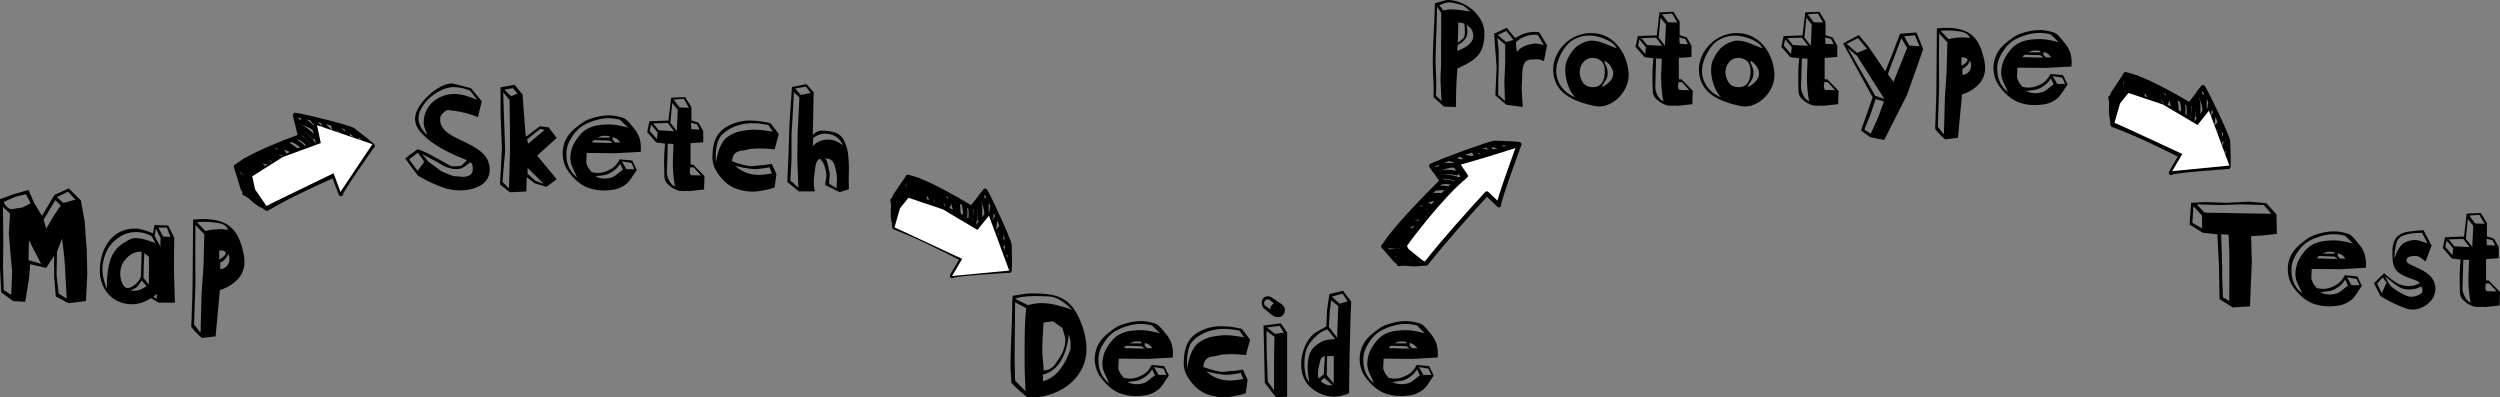 <svg xmlns="http://www.w3.org/2000/svg" viewBox="0 0 1333.48 211.99"><rect x="0" y="0" width="1333.48" height="211.99" fill="#808080" stroke="none"/><defs><style>.cls-1,.cls-4{fill:#fff;}.cls-1,.cls-2,.cls-3{stroke:#000;stroke-linejoin:round;stroke-width:2.4px;}.cls-2,.cls-3{fill:none;}.cls-3{stroke-linecap:round;}</style></defs><g id="Layer_2" data-name="Layer 2"><g id="Animals_people" data-name="Animals // people"><path d="M45.84,160.6l-9.36,1.12-6.72-3.6-.88-10.32V136.44l-4.24,6.48-8.56-2-.64,8-2,12.08L7,160.6.64,155.88,0,142.68V106.2l7.36-2.64,7.84-2.24,3.12,7.12,4.08,6.72L29,104l7.68-3.52,6.48,6.48,2,11.12,1.12,15.44L46.56,146Zm-40.24-25-.88-11.44L5.36,114l-3.76-3.6L1.76,130,1.6,142.68,2,154.76l4,2.48.48-12.56Zm8.24-32-5.6,1.36L7,105.48l-3.68,1.6c-.85.38-1.28.62-1.28.72a5.43,5.43,0,0,0,1.36,2.12,3.8,3.8,0,0,0,2.88,1.64l5.6-.88,4.48-2.24Zm1.6,24.56-.24,10.56,6.72,2Zm14.08-21.44-6.24,10.48,1.36,4.72,4-6.72,3.76-5.6Zm5.8,47.72c-.08-1.41-.15-2.65-.2-3.72-.16-2.45-.24-3.78-.24-4,0-.58-.07-2-.2-4.12s-.28-4.06-.44-5.72l-1.12-9.6-2.72,7-.24,12.32,1.12,10,4.32,2.72C35.49,157.43,35.4,155.82,35.32,154.4Zm.92-52.2-5.84,2.88,3.36,3.12,6.48-1.76Z"/><path d="M84.48,161.4l-4-2.4a19.52,19.52,0,0,1-4.84,2.4,15.9,15.9,0,0,1-5.16.88,17.53,17.53,0,0,1-7-1.36A15.53,15.53,0,0,1,58,157.08a17.61,17.61,0,0,1-3.52-5.76,19.63,19.63,0,0,1-1.24-7A29.86,29.86,0,0,1,54.44,136,22.27,22.27,0,0,1,58,128.8a17.37,17.37,0,0,1,5.84-5,16.84,16.84,0,0,1,8-1.84,15.35,15.35,0,0,1,4,.48q1.8.48,4.52,1.52l1.28.48L82.4,120l7.36.32,3.2,6.56q-.17,10.24-.16,15.36,0,4.25.32,12.8c0,2.14.11,4.27.16,6.4ZM80.8,125.88a26.47,26.47,0,0,0-3.08-1.28,15.2,15.2,0,0,0-5.16-.8,16.17,16.17,0,0,0-10.48,3.84A19.59,19.59,0,0,0,57.36,133,24.86,24.86,0,0,0,55,140a20.76,20.76,0,0,0,0,7.48,27.4,27.4,0,0,0,.8,3.24,20.49,20.49,0,0,0,.8,2.16,7.86,7.86,0,0,0,.52,1c-.05-.53-.08-1.22-.08-2.08a55.68,55.68,0,0,1,.4-6.48,35.23,35.23,0,0,1,1.36-6.48,16.85,16.85,0,0,1,4.24-7,23.26,23.26,0,0,1,7.28-4.52,5.48,5.48,0,0,1,2-.32,15.9,15.9,0,0,1,3.24.36,31,31,0,0,1,3.4.92c1.12.38,2,.68,2.64.92l1.36.52Zm-6.24,8.4a9,9,0,0,0-3.2.68,10.54,10.54,0,0,0-3.52,2.44,13.79,13.79,0,0,0-2.92,4.12,12.53,12.53,0,0,0-.76,4.68,11.78,11.78,0,0,0,1.12,5c.75,1.63,1.68,2.44,2.8,2.44a2.93,2.93,0,0,0,1-.16,9.71,9.71,0,0,0,3.36-2,10.4,10.4,0,0,0,1.88-2.24,8,8,0,0,0,.84-1.68l.4-13.2A4.43,4.43,0,0,0,74.56,134.28Zm1,15.36q-.31.48-2.16,3.12a3.67,3.67,0,0,1-1.12.84c-.53.3-1.15.63-1.84,1a3,3,0,0,0-.88.48h.24A23.16,23.16,0,0,0,72.6,155a11.3,11.3,0,0,0,2-.44,14,14,0,0,0,1.8-.88c.77-.42,1.37-.77,1.8-1ZM77,134.92l-.32,6.72-.16,6.56,2.88,3.6.08-14.72Zm6.56,21.76-1.76,1.68,1.84,1Zm-.4-34.8-.72,4,3.12,5.6.08-4.56ZM89,121.4H84.48L87,126.2l3.92.16Z"/><path d="M130.4,139.56a13.31,13.31,0,0,1-3.6,9.4,21.23,21.23,0,0,1-9.52,5.72L115,179.4l-7.2.88a20,20,0,0,1-1.92-1.64c-.64-.61-1.27-1.25-1.88-1.92a21.55,21.55,0,0,1-1.44-1.68,3.4,3.4,0,0,1-.52-.76v-.88c.11-2.24.19-4.26.24-6.08s.12-3.81.2-6,.14-4.65.2-7.4.08-5.16.08-7.24l.24-29.52q3.2-.31,5.68-.32,9.36,0,14.4,4.32t7,15A18.2,18.2,0,0,1,130.4,139.56ZM104.24,120l-.08,14.48.08,16.88-.72,21.68,3.44,4.48.56-20.8,1-14.4.48-17.28Zm17,1.68a5.94,5.94,0,0,0-2.12-1.92,17.87,17.87,0,0,0-5-1.12,41.89,41.89,0,0,0-5.12-.32,29.14,29.14,0,0,0-3.92.24l4.48,4.64h.16c1.06-.26,1.92-.45,2.56-.56s1.39-.18,2.24-.24c1.23-.1,2.24-.16,3-.16.59,0,1.13,0,1.64.08s1.37.14,2.6.24A4.89,4.89,0,0,1,121.28,121.72ZM119.64,134a4.08,4.08,0,0,0-1.72-.4,2.67,2.67,0,0,0-1,.16v4.56a5.94,5.94,0,0,0,2.16-1.32,4.12,4.12,0,0,0,1.36-1.88A1.24,1.24,0,0,0,119.64,134Zm2.76,4.08a5.19,5.19,0,0,0-.72-2.72,6.39,6.39,0,0,1-1.76,3,7.52,7.52,0,0,1-1.12,1,6.6,6.6,0,0,1-1.28.64l-.08,3.52a5,5,0,0,0,4.24-2.56A6,6,0,0,0,122.4,138.12Z"/><path d="M259.81,95.6A10,10,0,0,1,256.18,99a19.37,19.37,0,0,1-5.1,1.91,26.62,26.62,0,0,1-5.82.64,23.13,23.13,0,0,1-2.7-.15,25,25,0,0,1-6.18-1.39,63.72,63.72,0,0,1-6.26-2.55c-2-.93-3.52-1.71-4.69-2.36s-2-1.13-2.51-1.43c-.21-.25-.49-.61-.87-1.09s-1-1.32-1.91-2.55-1.69-2.31-2.36-3.26-1.22-1.72-1.61-2.32l6.59-4.88a35.29,35.29,0,0,1,5.07,2.1q2.5,1.27,6.48,3.45,4.42,2.55,6.53,3.53c.5.05,1,.07,1.65.07a15,15,0,0,0,2.25-.15l1.43-.22,2.92-2.93q-3.9-1.43-8.51-3.6a72,72,0,0,1-9-5.1,33.44,33.44,0,0,1-7.31-6.37,10.91,10.91,0,0,1-2.89-7,12.14,12.14,0,0,1,1.95-6.08,27.87,27.87,0,0,1,5.1-6.22A29.67,29.67,0,0,1,235,46.29a13.66,13.66,0,0,1,6.19-1.76,11.59,11.59,0,0,1,1.5.3q1.28.3,5.25,1.35l3.23.82L257,54l-2.09,8.47a53.6,53.6,0,0,0-16.36-3.75,9.79,9.79,0,0,0-2.77,2.1,4.32,4.32,0,0,0-1,2.93,7.51,7.51,0,0,0,.94,3.75,10.19,10.19,0,0,0,2.55,2.92,24.72,24.72,0,0,0,3.49,2.29c1.25.67,2.87,1.49,4.88,2.44,2.39,1.15,4.34,2.13,5.84,3a25.37,25.37,0,0,1,4.28,3A13,13,0,0,1,260,85.18a12.26,12.26,0,0,1,1.21,5.55A8.81,8.81,0,0,1,259.81,95.6ZM222.92,81.43,218.19,85l4.57,6.15,3.53-4.88Zm27.82-33.08A23.52,23.52,0,0,0,242,46.48a15.29,15.29,0,0,0-6.22,1.46,24.35,24.35,0,0,0-6.15,3.94A21.55,21.55,0,0,0,225,57.39a11.91,11.91,0,0,0-1.77,6A9.28,9.28,0,0,0,224.64,68a13.45,13.45,0,0,0,3.23,3.9,10.65,10.65,0,0,0-.53-1.42c-.45-1.1-.79-2-1-2.78a6.93,6.93,0,0,1-.34-2,15.1,15.1,0,0,1,1.43-6.75,14.34,14.34,0,0,1,3.78-4.88,16.51,16.51,0,0,1,5.22-2.92,19.19,19.19,0,0,1,5.77-1.05,23,23,0,0,1,6,.9,42.71,42.71,0,0,1,6.3,2.25Zm.86,38.93a2.38,2.38,0,0,0-.86-.75A21.25,21.25,0,0,1,249.05,88a15.27,15.27,0,0,1-3.26,1.88,9.28,9.28,0,0,1-2.4.3,12.63,12.63,0,0,1-3.83-.57,19.16,19.16,0,0,1-2.55-.93q-1.87-1.12-3.33-1.95c-1-.55-2-1.13-3.19-1.73s-2-1.07-2.66-1.42-1.57-.85-2.66-1.5c.49.7,1.08,1.45,1.76,2.25s1.16,1.4,1.46,1.8l6.75,5a9.18,9.18,0,0,0,1.42.71c.75.32,1.54.65,2.37,1s1.58.6,2.28.83a6.17,6.17,0,0,0,1.43.34q.83,0,2.25.15a20.55,20.55,0,0,0,2.17.15,7,7,0,0,0,3.9-1.13,3.39,3.39,0,0,0,.75-1,3.61,3.61,0,0,0,.46-1.88v-.37a1.84,1.84,0,0,1-.08-.53A3.2,3.2,0,0,0,251.6,87.28Z"/><path d="M291.54,99.65l-6.38-1.87-4.2-3.3-.22,7.65-8.78.45-5.25-4.2,1-19.2L267,61V46.55l7.43-1.35,4.27,5.18L280.44,73,288,67.33l4.65.6,4.28,5.62L286.51,83l10.43,12.6ZM272,68.83l-.22-15.53-3.38-4L269,67.48l.45,12.82-1.43,16.8,3.45,3.3L272,81.88ZM273.54,47l-4.5.9,3.6,3.38L276,49.93Zm14.7,21.68-7.05,5.62.45,2.4,8.77-7.35Zm-6.83,20.85v3.15l4.2,3.75L290,98.08Z"/><path d="M328.29,81.73l-15.38-.15-.22,5.32,1,2.48,1.88,2.4a15.78,15.78,0,0,0,3.52.45,11.76,11.76,0,0,0,5-1.2,13.13,13.13,0,0,0,3.79-2.37A14.38,14.38,0,0,0,330.54,85l6.67.6,2.48,5.1a35.47,35.47,0,0,0-2.18,3.15c-.75,1.15-1.41,2.09-2,2.81a10.36,10.36,0,0,1-2.29,2.07,14.72,14.72,0,0,1-5.1,2.28,33,33,0,0,1-6.9.57,24.12,24.12,0,0,1-8.14-1.65,21,21,0,0,1-6.64-4.65,24.12,24.12,0,0,1-4.8-6.42,17.41,17.41,0,0,1-1.5-7.61,16.87,16.87,0,0,1,2-7.42A19.48,19.48,0,0,1,307.29,68c1.25-1,2.18-1.72,2.81-2.17a19.68,19.68,0,0,1,1.88-1.2,14.44,14.44,0,0,1,2-.94c.72-.28,1.69-.59,2.89-.94a29.68,29.68,0,0,1,7.8-1.2,22.56,22.56,0,0,1,5.77.75l.45.15a12.52,12.52,0,0,1,1.88.56,5.47,5.47,0,0,1,1.27.83,16,16,0,0,1,1.62,1.61c.62.7,1.51,1.78,2.66,3.23a15.22,15.22,0,0,1,2.74,4.83,18.68,18.68,0,0,1,.78,5.67l-.07.9V81Zm2.4-17.85a26.81,26.81,0,0,0-6.15-.83,25.31,25.31,0,0,0-6.9,1.13,29.11,29.11,0,0,0-7,3,18.17,18.17,0,0,0-5,5.07,22.72,22.72,0,0,0-2.7,4.91,13.74,13.74,0,0,0-.82,4.84v1a9.89,9.89,0,0,1,.07,1,14.36,14.36,0,0,0,5.55,10.58c-.3-.8-.8-1.93-1.5-3.38a24.94,24.94,0,0,1-1.53-3.64,12.17,12.17,0,0,1-.49-3.71,19,19,0,0,1,1.2-5.74A21.62,21.62,0,0,1,308.56,73a15.22,15.22,0,0,1,5.1-4.5,19.7,19.7,0,0,1,6.83-1.88,38.7,38.7,0,0,1,4-.22,29.55,29.55,0,0,1,4.77.37q2.28.38,5.73,1.28ZM325.14,75l-7.95-.3-1.13.52-.15.75,6.68.23h4.2Zm5.62,12.3a13.63,13.63,0,0,1-2.36,2.92,15.92,15.92,0,0,1-3.19,2.18,9.78,9.78,0,0,1-2.17.86,18.94,18.94,0,0,1-2.55.41q-1.8.22-2.85.45a11.41,11.41,0,0,0,4.72,1.13,15.55,15.55,0,0,0,3.08-.38,6.62,6.62,0,0,0,2.25-.9c.6-.4,1.32-1,2.17-1.65s1.8-1.4,2.4-1.8ZM325,72.65a8.46,8.46,0,0,0-1.05-.15c-.5,0-1-.07-1.5-.07h-.53l-.52.07a5.31,5.31,0,0,0-1.46.41l-1.17.49h6.45Zm4.2,1.5-2.25-1.05-.23,1.43L328,76h3Zm7.65,12.75-5.1-.82,2.4,4.2h4.2Z"/><path d="M375.54,101.08l-7.65.82h-.68l-.6-.07a9.66,9.66,0,0,0-1.2.07h-1.05a9.45,9.45,0,0,1-4.42-1,14.76,14.76,0,0,1-4.09-3,6,6,0,0,1-1.46-4q-.15-4.5-.15-7.2a95.87,95.87,0,0,1,.52-10.12L350,76l-4.8-5.55,1.2-5.78,10.12-.37L358,52.1l7.5-.3,3.3,5.33v7.12l3.75,1.2,2.55,4.43v6l-6.75.52V87.8h1.42l6,6.15ZM347.26,66.5l-.67,3.38,3.82,4.42.38-3.67Zm8.93-.9-7.8.23,3,3.67,8.1.45Zm3.37,31c-.1-.87-.22-2-.37-3.26-.05-.9-.1-1.57-.15-2q-.15-2.25-.15-4.35c0-1.2.05-2.83.15-4.88.1-2.35.15-4.12.15-5.32l-3-.15-.38,12.52c0,.35,0,.8-.07,1.35v1.13a10.13,10.13,0,0,0,.3,2.47,14.16,14.16,0,0,0,1.61,3.41,5.91,5.91,0,0,0,2.51,2A18,18,0,0,1,359.56,96.61Zm-1-41.66-1,10.58L361,69.88l.52-11.33Zm6.15-2.25-5.4.45,3.22,4.2,4.95.15Zm5.4,36.68-1.88-.15a11.75,11.75,0,0,0-.3,2.32,3,3,0,0,0,.27,1.35,1,1,0,0,0,.86.6h.6c1.1,0,2.5.08,4.2.08Zm1.65-23.1-3.23-.75.23,3.37,4.35.23Z"/><path d="M413.19,79.63l-1.2-.08c-1-.1-2.14-.19-3.41-.26s-2.47-.11-3.57-.11c-1.4,0-2.9.12-4.5.22a14.22,14.22,0,0,0-1.72.38,14.91,14.91,0,0,1-2.63.52,7.44,7.44,0,0,0-3,.79,4.53,4.53,0,0,0-1.73,1.54,5.52,5.52,0,0,0-.75,1.76,7.26,7.26,0,0,0-.19,1.61c.5.2,1.36.51,2.59.94a42.6,42.6,0,0,0,4.54,1.24c.7.15,1.28.26,1.76.33a10.38,10.38,0,0,0,1.69.12c.3,0,.72-.1,1.27-.15l3-.3c.95-.05,2-.15,3.11-.3s2.12-.3,3-.45h.22l2.48,5.4-1,7.2c-.25.1-.8.27-1.65.52s-1.8.49-2.85.71-2.24.44-3.56.64a25,25,0,0,1-3.71.3h-.83c-.4,0-.65-.07-.75-.07a26.45,26.45,0,0,1-8.32-1.95,18.58,18.58,0,0,1-6.3-4.8,23.82,23.82,0,0,1-3.94-5.74A15.15,15.15,0,0,1,380,83.38a4.41,4.41,0,0,1,.07-.68V82q.3-6.68,3.15-10.54t9.15-6a24.22,24.22,0,0,1,7.8-1.13,37.27,37.27,0,0,1,6.27.49c1.92.32,3.43.64,4.53.94h.08l4.35,5.7Zm-3.45-13c-.75-.15-2-.34-3.64-.56a38.32,38.32,0,0,0-5.21-.34,17.44,17.44,0,0,0-3,.23,29.84,29.84,0,0,0-6.75,1.83,21.87,21.87,0,0,0-5.55,3.64,9.73,9.73,0,0,0-3,5.18,28,28,0,0,0-.83,6.82c0,.75,0,1.44,0,2.06a8.34,8.34,0,0,0,.11,1.24V86.6q.22-1.27.57-2.85a33,33,0,0,1,1-3.71,18.81,18.81,0,0,1,2-4.16,9.78,9.78,0,0,1,3.08-3.15,19,19,0,0,1,5.25-2.48,39.45,39.45,0,0,1,6.52-1,6.41,6.41,0,0,0,.9-.07h1.05c1,0,2.08.05,3.23.15s2.2.22,3.15.37L411,70l1.28.22Zm.67,22.58c-.2,0-.57.12-1.12.22l-1.8.3c-.65.1-1.42.2-2.29.3a20.46,20.46,0,0,1-2.29.15,23.23,23.23,0,0,1-3.33-.26c-1.18-.18-2.36-.38-3.53-.6s-2.06-.41-2.66-.56l-1.28-.3a19.58,19.58,0,0,0,3.79,2.66,18.54,18.54,0,0,0,7,2.06c.15,0,.43,0,.83.08h.9a28.65,28.65,0,0,0,4.05-.3c1.4-.2,2.42-.38,3.07-.53Z"/><path d="M447.91,102.5l-7.72-3.75a13.31,13.31,0,0,1,.37-2.92,13.81,13.81,0,0,0,.23-2.1,10.56,10.56,0,0,0-.15-1.73v-.22a27.21,27.21,0,0,0-1.2-4.17,8.94,8.94,0,0,0-2.18-3,4.71,4.71,0,0,0-1.91,2.48,19.17,19.17,0,0,0-.71,4.2c-.1,1-.18,1.6-.23,1.8a24.4,24.4,0,0,0-.37,4,25.33,25.33,0,0,0,.6,5h-8.48l-6.22-5,.67-15.45.45-14.78,1.35-20.47,7.73-1.5L434,49.18l-.45,22.87a6.44,6.44,0,0,1,5.4-2.4,28.56,28.56,0,0,1,5,.68,8.28,8.28,0,0,1,6,4.16,21.35,21.35,0,0,1,2.47,8.44,65.81,65.81,0,0,1,.38,7.12c0,1,0,1.9-.08,2.85v5.4c.05,1.1.08,2,.08,2.63ZM423.46,49.18l-.6,11.32-.67,11.55V84.88l-.6,11.47,4.27,3.68-.6-15.15.23-14.63.9-18.22Zm6.45-3-5.77,1,2.92,3.45,5.33-1Zm11.33,25.2a4.73,4.73,0,0,1-.68-.08H440a8.8,8.8,0,0,0-3.07.53,14.32,14.32,0,0,0-3.15,1.72l-.23,4.35a12.43,12.43,0,0,1,2.93-2.25A10.83,10.83,0,0,1,440,74.6a9.21,9.21,0,0,1,1.65-.15,10.57,10.57,0,0,1,4,.75,18.16,18.16,0,0,1,3.86,2.25A9.45,9.45,0,0,0,441.24,71.38Zm5.1,25.87c.05-.8.07-1.42.07-1.87a18.33,18.33,0,0,0-.45-4,24.5,24.5,0,0,0-1-3.71,5,5,0,0,0-1.24-2,3.66,3.66,0,0,0-1.61-.86,17.65,17.65,0,0,0-2.55-.38q.9,0,1.47,1.5a24.14,24.14,0,0,1,1,4.13,9,9,0,0,1,.3,1.27,9.69,9.69,0,0,1,.22,2,15.91,15.91,0,0,1-.15,1.8q-.15,1.58-.15,2.85l4,2.47Q446.19,99.35,446.34,97.25Z"/><path d="M790.82,24.94a13.07,13.07,0,0,1-2.7,4.84,18.21,18.21,0,0,1-4.2,3.41,67.77,67.77,0,0,1-6.56,3.34q-.37,4.65-.56,9.63t-.19,10.92l-6.38-.23-5.62-5c0-.5,0-1.13.07-1.88v-1.8q0-2.4-.22-7.2c-.15-3.25-.23-5.67-.23-7.28q0-6.06.6-18.29.45-9.45.53-13.73c.25,0,1.12-.27,2.62-.68L770.57.3a11.79,11.79,0,0,1,1.31-.3,19.56,19.56,0,0,1,7.17,1.39,21.73,21.73,0,0,1,6.45,3.9A19.57,19.57,0,0,1,790.07,11a14.31,14.31,0,0,1,1.69,6.75A23.32,23.32,0,0,1,790.82,24.94ZM768.66,49.28q-.3-5-.3-7.73,0-1.27.15-3.75t.15-3.6V24.38q.08-9.45.07-17.48l-2.25-3.37q0,6.38-.45,16.87-.3,8.33-.3,12.52,0,2.19.23,6.46.15,4,.15,6.37c0,1.85-.08,3.58-.23,5.17l3,2.93C768.83,52.85,768.76,51.33,768.66,49.28ZM782.53,4.65q-1.2-1-1.8-1.5a3.85,3.85,0,0,0-1.12-.45c-.65-.2-1.39-.41-2.21-.64s-1.67-.41-2.52-.56a12.47,12.47,0,0,0-2.1-.22,7.82,7.82,0,0,0-1.68.26c-.43.12-1,.34-1.84.63a15.32,15.32,0,0,1-1.58.61l2.18,2.77c.2,0,.57-.12,1.12-.22a16.62,16.62,0,0,1,2.4-.3,47.28,47.28,0,0,1,5.14.3q2.75.3,5.74.82ZM785.2,16.2a6.48,6.48,0,0,0-1.69-1.95,6.17,6.17,0,0,1-1.28-1.35,17,17,0,0,1,.45,4,6.33,6.33,0,0,1-1.57,4.34,10.46,10.46,0,0,1-3.53,2.7l-.37,3.16A21.9,21.9,0,0,0,780,26a15.58,15.58,0,0,0,2.77-1.65,9.19,9.19,0,0,0,2.14-2.18,4.92,4.92,0,0,0,.9-2.55A7.84,7.84,0,0,0,785.2,16.2Zm-7.32-4.28-.3,10.8a17.94,17.94,0,0,0,1.73-1.27A9,9,0,0,0,781,19.72a9.62,9.62,0,0,0,.3-2.92c0-.75,0-1.56-.07-2.44s-.1-1.48-.15-1.83Z"/><path d="M823.48,32.7a6.12,6.12,0,0,0-3.6-1.05h-1.12c-.75.05-1.23.07-1.43.07a5.62,5.62,0,0,0-3.52,1.06q-1.12,1-1.73,4.42l-.45,10.2.6,9.68-8.77-1.2-5.85-5,.67-15.07L796.93,18l6.75-3.22,4.43,5.47c.6-.25,1.27-.57,2-1a16.07,16.07,0,0,1,4-1.65,20.68,20.68,0,0,1,4.5-.6c.65,0,1.42,0,2.32.14l4.28,7Zm-20.62-8.92-4.2-3.53.75,7.05v7.2l-.23,8.17-.07,7.88,3.6,3.3-.3-10.35.45-10Zm.6-7.28-4.58,2.17,4.58,3.75,3.82-1.12Zm16.8,2.17a19.21,19.21,0,0,0-2.1-.14,13.36,13.36,0,0,0-4.28.82,12.9,12.9,0,0,0-2.7,1.16,21.86,21.86,0,0,0-2.62,2l.45,5.17a15.57,15.57,0,0,1,3-2.51,12.92,12.92,0,0,1,3.52-1.38,13.75,13.75,0,0,1,3.53-.53,13.11,13.11,0,0,1,4.42.9Z"/><path d="M868.71,39.15v.75a15.89,15.89,0,0,1-1.28,6.19,18.23,18.23,0,0,1-3.52,5.44,18,18,0,0,1-5.1,3.82A13,13,0,0,1,853,56.78a11.75,11.75,0,0,1-2.7-.31,55.87,55.87,0,0,1-9.15-2.69,26.8,26.8,0,0,1-6.75-3.87A15.42,15.42,0,0,1,830,44.33a17.47,17.47,0,0,1,.26-14.93,20.85,20.85,0,0,1,4.43-6.11,20.25,20.25,0,0,1,6.41-4.16,19.78,19.78,0,0,1,7.61-1.5,3.15,3.15,0,0,1,.6.07h.6a17.79,17.79,0,0,1,7.35,2A18.24,18.24,0,0,1,863,24.38a24.29,24.29,0,0,1,3.82,6.52,27.4,27.4,0,0,1,1.8,7.5C868.63,38.5,868.66,38.75,868.71,39.15Zm-8.59-16A16.4,16.4,0,0,0,856.48,21,23.47,23.47,0,0,0,852,19.5a21.4,21.4,0,0,0-4.57-.53,13,13,0,0,0-2.55.23,15.9,15.9,0,0,0-8.59,4.31,25.42,25.42,0,0,0-5.06,8.37,16.37,16.37,0,0,0-1.13,5.92,14,14,0,0,0,2.78,8.51,16.26,16.26,0,0,0,7.35,5.59,16.18,16.18,0,0,1-3.75-6.26,23.91,23.91,0,0,1-1.58-8.36,12.78,12.78,0,0,1,1-5.25A21.35,21.35,0,0,1,840,25.72a15.53,15.53,0,0,1,6.15-3.59,9,9,0,0,1,2.85-.46,16.83,16.83,0,0,1,5.25,1c.9.3,2.3.82,4.2,1.57s3,1.26,3.83,1.5A7.23,7.23,0,0,0,860.12,23.14Zm-5.85,9.56a7.15,7.15,0,0,0-4.84-1.8,6.06,6.06,0,0,0-4.8,2.18,8.21,8.21,0,0,0-2,5.09,9.75,9.75,0,0,0,1.61,5.71,5.62,5.62,0,0,0,4.39,2.54h.45l.45.08q6.15,0,6.45-8C856,35.73,855.4,33.8,854.27,32.7ZM859,35.21a7.44,7.44,0,0,0-3.22-2.81,5.42,5.42,0,0,0,.75,2.4l.3.67a8.54,8.54,0,0,1,.67,3.23v.6a5.82,5.82,0,0,0-.07.75,6.59,6.59,0,0,1-.53,2,11,11,0,0,1-.9,1.54,3.39,3.39,0,0,1-.3.45,6.07,6.07,0,0,0-1.2,2.32,11.25,11.25,0,0,0,4.09-2.89,6.31,6.31,0,0,0,1.91-4.08A7.3,7.3,0,0,0,859,35.21Z"/><path d="M902.68,55.58,895,56.4h-.67l-.6-.07a9.66,9.66,0,0,0-1.2.07h-1a9.37,9.37,0,0,1-4.43-1,14.34,14.34,0,0,1-4.08-3,6,6,0,0,1-1.47-4q-.15-4.5-.15-7.2a95.71,95.71,0,0,1,.53-10.12l-4.73-.6L872.38,25l1.2-5.77,10.13-.37L885.13,6.6l7.5-.3,3.3,5.33v7.12l3.75,1.2,2.55,4.43v6l-6.75.52V42.3h1.43l6,6.15ZM874.41,21l-.68,3.38,3.83,4.42.37-3.67Zm8.92-.9-7.8.23,3,3.67,8.1.45Zm3.38,31c-.1-.87-.23-2-.38-3.26-.05-.9-.1-1.57-.15-2-.1-1.5-.15-2.95-.15-4.36,0-1.19.05-2.82.15-4.87.1-2.35.15-4.13.15-5.32l-3-.15L883,43.65c0,.35,0,.8-.08,1.35v1.13a10.13,10.13,0,0,0,.3,2.47A13.78,13.78,0,0,0,884.8,52a5.91,5.91,0,0,0,2.51,2A18,18,0,0,1,886.71,51.11Zm-1-41.66-1,10.58,3.37,4.35.53-11.33Zm6.15-2.25-5.4.45,3.23,4.2,4.95.15Zm5.4,36.68-1.87-.16a11.92,11.92,0,0,0-.3,2.33,3.09,3.09,0,0,0,.26,1.35,1,1,0,0,0,.86.6h.6c1.1,0,2.5.08,4.2.08Zm1.65-23.1L895.71,20l.22,3.37,4.35.23Z"/><path d="M946.48,39.15v.75a15.88,15.88,0,0,1-1.27,6.19,18.26,18.26,0,0,1-3.53,5.44,18,18,0,0,1-5.1,3.82,13,13,0,0,1-5.85,1.43,11.75,11.75,0,0,1-2.7-.31,55.87,55.87,0,0,1-9.15-2.69,26.8,26.8,0,0,1-6.75-3.87,15.29,15.29,0,0,1-4.38-5.58A17.47,17.47,0,0,1,908,29.4a20.81,20.81,0,0,1,4.42-6.11,20.36,20.36,0,0,1,6.41-4.16,19.83,19.83,0,0,1,7.62-1.5,3.15,3.15,0,0,1,.6.07h.6a17.79,17.79,0,0,1,7.35,2,18.21,18.21,0,0,1,5.77,4.69,24.32,24.32,0,0,1,3.83,6.52,27.4,27.4,0,0,1,1.8,7.5C946.41,38.5,946.43,38.75,946.48,39.15Zm-8.58-16A16.63,16.63,0,0,0,934.26,21a23.47,23.47,0,0,0-4.5-1.46,21.49,21.49,0,0,0-4.58-.53,13,13,0,0,0-2.55.23A15.9,15.9,0,0,0,914,23.51,25.42,25.42,0,0,0,909,31.88a16.35,16.35,0,0,0-1.12,5.92,14,14,0,0,0,2.77,8.51A16.26,16.26,0,0,0,918,51.9a16.18,16.18,0,0,1-3.75-6.26,23.89,23.89,0,0,1-1.57-8.36,12.78,12.78,0,0,1,1-5.25,21.37,21.37,0,0,1,4.13-6.31,15.53,15.53,0,0,1,6.15-3.59,9,9,0,0,1,2.85-.46,16.83,16.83,0,0,1,5.25,1c.9.3,2.3.82,4.2,1.57,1.75.75,3,1.26,3.82,1.5A7.2,7.2,0,0,0,937.9,23.14ZM932,32.7a7.12,7.12,0,0,0-4.83-1.8,6.06,6.06,0,0,0-4.8,2.18,8.22,8.22,0,0,0-2,5.09A9.76,9.76,0,0,0,922,43.88a5.61,5.61,0,0,0,4.38,2.54h.45l.45.08q6.15,0,6.45-8C933.73,35.73,933.17,33.8,932,32.7Zm4.77,2.51a7.45,7.45,0,0,0-3.23-2.81,5.42,5.42,0,0,0,.75,2.4l.3.67a8.56,8.56,0,0,1,.68,3.23v.6a6.38,6.38,0,0,0-.08.75,6.61,6.61,0,0,1-.52,2,11,11,0,0,1-.9,1.54,3.39,3.39,0,0,1-.3.45,6.07,6.07,0,0,0-1.2,2.32,11.25,11.25,0,0,0,4.09-2.89,6.36,6.36,0,0,0,1.91-4.08A7.3,7.3,0,0,0,936.81,35.21Z"/><path d="M980.46,55.58l-7.65.82h-.68l-.6-.07a9.66,9.66,0,0,0-1.2.07h-1.05a9.33,9.33,0,0,1-4.42-1,14.4,14.4,0,0,1-4.09-3,6,6,0,0,1-1.46-4q-.15-4.5-.15-7.2a95.73,95.73,0,0,1,.52-10.12l-4.72-.6L950.16,25l1.2-5.77,10.12-.37L962.91,6.6l7.5-.3,3.3,5.33v7.12l3.75,1.2L980,24.38v6l-6.75.52V42.3h1.42l6,6.15ZM952.18,21l-.67,3.38,3.82,4.42.38-3.67Zm8.93-.9-7.8.23,3,3.67,8.1.45Zm3.37,31c-.1-.87-.22-2-.37-3.26-.05-.9-.1-1.57-.15-2-.1-1.5-.15-2.95-.15-4.36,0-1.19.05-2.82.15-4.87.1-2.35.15-4.13.15-5.32l-3-.15-.38,12.52c0,.35,0,.8-.07,1.35v1.13a10.13,10.13,0,0,0,.3,2.47A13.8,13.8,0,0,0,962.57,52a5.91,5.91,0,0,0,2.51,2A18,18,0,0,1,964.48,51.11Zm-1-41.66-1,10.58,3.38,4.35.52-11.33Zm6.15-2.25-5.4.45,3.22,4.2,4.95.15Zm5.4,36.68-1.88-.16a11.92,11.92,0,0,0-.3,2.33,3.09,3.09,0,0,0,.26,1.35,1.07,1.07,0,0,0,.87.6h.6c1.1,0,2.5.08,4.2.08Zm1.65-23.1L973.48,20l.23,3.37,4.35.23Z"/><path d="M1017.21,50.55,1005,74.7l-7.5-1.57-4.87-3.53,6.22-17.7L983.08,23.17l8.4-4.5,5.4,6.53,8.7,12.83,3.83-9.38L1013.46,18l8.77-.67,3.6,8.92ZM991,20.33,985,23.4l5.55,4.8L995.83,26Zm-.45,9.52-4.88-4.05,14.55,25.28,4.88,1.72Zm9.9,23-2.63,7.87-3.37,8.4,3.37,2.25,4-8.85,3.07-8.4Zm13.72-32.48-7.2,19.13,3,4.19,7.28-18.14Zm7.28-1.5-5.78.45,2.7,4.95,5.48.45Z"/><path d="M1058.83,36.15a12.47,12.47,0,0,1-3.37,8.81,19.94,19.94,0,0,1-8.93,5.37l-2.17,23.17-6.75.83a20.52,20.52,0,0,1-1.8-1.54q-.9-.87-1.77-1.8c-.57-.63-1-1.15-1.35-1.58a3.48,3.48,0,0,1-.48-.71v-.82c.1-2.1.17-4,.22-5.71s.11-3.57.19-5.62.14-4.36.19-6.94.07-4.83.07-6.78l.23-27.68c2-.2,3.77-.3,5.32-.3q8.77,0,13.5,4t6.6,14.1A16.8,16.8,0,0,1,1058.83,36.15Zm-24.52-18.3-.08,13.57.08,15.83-.68,20.33,3.23,4.2.52-19.5.9-13.5.45-16.2Zm16,1.57a5.46,5.46,0,0,0-2-1.79,16.41,16.41,0,0,0-4.68-1.05,38.78,38.78,0,0,0-4.8-.3,27.48,27.48,0,0,0-3.68.22l4.2,4.35h.15c1-.25,1.8-.42,2.4-.52a20.73,20.73,0,0,1,2.1-.23q1.73-.15,2.85-.15a14.79,14.79,0,0,1,1.54.08l2.44.22A4.69,4.69,0,0,1,1050.28,19.42ZM1048.74,31a3.83,3.83,0,0,0-1.61-.37,2.42,2.42,0,0,0-.9.15V35a5.79,5.79,0,0,0,2-1.24,3.94,3.94,0,0,0,1.27-1.76A1.18,1.18,0,0,0,1048.74,31Zm2.59,3.83a4.86,4.86,0,0,0-.67-2.55A6,6,0,0,1,1049,35.1a7.27,7.27,0,0,1-1,.9,7,7,0,0,1-1.2.6l-.08,3.3a4.7,4.7,0,0,0,4-2.4A5.68,5.68,0,0,0,1051.33,34.8Z"/><path d="M1091.46,36.22l-15.38-.14-.23,5.32,1,2.48,1.88,2.4a15.65,15.65,0,0,0,3.52.44,11.7,11.7,0,0,0,5-1.19,13,13,0,0,0,3.79-2.37,14.39,14.39,0,0,0,2.67-3.71l6.67.6,2.47,5.1a35.72,35.72,0,0,0-2.17,3.15c-.75,1.15-1.41,2.09-2,2.81a10,10,0,0,1-2.28,2.06,14.69,14.69,0,0,1-5.11,2.29,33,33,0,0,1-6.89.57,24,24,0,0,1-8.14-1.65,20.73,20.73,0,0,1-6.64-4.66,23.93,23.93,0,0,1-4.8-6.41,17.41,17.41,0,0,1-1.5-7.61,16.73,16.73,0,0,1,2-7.42,19.22,19.22,0,0,1,5.14-5.78c1.24-1,2.18-1.72,2.81-2.17a19.56,19.56,0,0,1,1.87-1.2,14.57,14.57,0,0,1,2-.94c.72-.28,1.68-.59,2.88-.94a29.68,29.68,0,0,1,7.8-1.2,22.64,22.64,0,0,1,5.78.75l.45.15a12.9,12.9,0,0,1,1.88.56,5.69,5.69,0,0,1,1.27.83,15.09,15.09,0,0,1,1.61,1.61c.63.7,1.51,1.78,2.66,3.22a15.17,15.17,0,0,1,2.74,4.84,18.34,18.34,0,0,1,.79,5.66l-.07.91v.89Zm2.39-17.84a26.8,26.8,0,0,0-6.14-.83,25.27,25.27,0,0,0-6.91,1.12,29.4,29.4,0,0,0-7,3,18.17,18.17,0,0,0-4.95,5.07,22.72,22.72,0,0,0-2.7,4.91,13.74,13.74,0,0,0-.83,4.84v1a10.45,10.45,0,0,1,.08,1,16.56,16.56,0,0,0,1.61,5.89,16.6,16.6,0,0,0,3.94,4.69c-.3-.8-.8-1.93-1.5-3.38a26.3,26.3,0,0,1-1.54-3.64,12.52,12.52,0,0,1-.48-3.71,18.38,18.38,0,0,1,1.2-5.74,21.29,21.29,0,0,1,3.07-5.13,15.22,15.22,0,0,1,5.1-4.5,19.7,19.7,0,0,1,6.83-1.88,38.74,38.74,0,0,1,4-.23,29.32,29.32,0,0,1,4.76.38c1.53.25,3.44.67,5.74,1.28Zm-5.55,11.09-8-.3-1.12.53-.15.75,6.67.22H1090Zm5.63,12.31a14.21,14.21,0,0,1-2.36,2.92,16.22,16.22,0,0,1-3.19,2.18,10,10,0,0,1-2.17.86,19.49,19.49,0,0,1-2.55.41c-1.2.15-2.16.3-2.86.45a11.47,11.47,0,0,0,4.73,1.12,15.28,15.28,0,0,0,3.07-.37,6.62,6.62,0,0,0,2.25-.9A26.15,26.15,0,0,0,1093,46.8q1.5-1.2,2.4-1.8Zm-5.77-14.63a9,9,0,0,0-1.06-.15c-.5-.05-1-.08-1.5-.08h-.52a3.8,3.8,0,0,1-.53.08,5.4,5.4,0,0,0-1.46.41c-.52.23-.91.39-1.16.49h6.45Zm4.19,1.5-2.25-1-.22,1.43,1.28,1.5h3ZM1100,41.4l-5.09-.82,2.39,4.2h4.2Z"/><path d="M577.09,196.62a25.45,25.45,0,0,1-6.63,8.25,30.49,30.49,0,0,1-9.53,5.28A33,33,0,0,1,550.06,212c-.1,0-.43,0-1-.07H548a70.26,70.26,0,0,1-8.55-7.8l-.15-3q-.3-4.05-.3-6.08,0-5.4.45-16.35t.45-16.35c0-.7.05-1.72.15-3.07l.08-1.5,1.87-.3c1.2-.2,2.18-.35,2.93-.45a28.36,28.36,0,0,1,4.8-.53,76.27,76.27,0,0,1,9.52.49,22.35,22.35,0,0,1,6.9,2,16.53,16.53,0,0,1,5.51,4.31,29.12,29.12,0,0,1,4.47,7.65,47.29,47.29,0,0,1,2.51,7.61,33.54,33.54,0,0,1,.86,7.54A23,23,0,0,1,577.09,196.62Zm-35.66-35.4q0,6.45-.15,17.47-.07,8.1-.07,12.45,0,2.63.15,7.88l.07,4,5.55,5.63q-.08-1.65-.15-4.8-.3-6.15-.3-8.78,0-6.45,0-10.87c0-2.95.06-5.62.11-8s.14-4.45.26-6.23.29-3.63.49-5.58Zm29.1,2.77a29.32,29.32,0,0,0-5.62-4.27,14,14,0,0,0-6.75-1.65c-.4,0-1.18,0-2.33-.08-1.45-.05-2.52-.07-3.22-.07h-1.43c-.8.05-1.27.07-1.42.07a38.86,38.86,0,0,0-4.65.41,17.36,17.36,0,0,0-3.68.94l6.75,3.38c.4-.05,1.13-.2,2.18-.45l1.35-.23a19.61,19.61,0,0,1,3.52-.37,35,35,0,0,1,7.95,1,78.4,78.4,0,0,1,8.93,2.66Zm-2.44,15.9c-.12-.45-.31-1.12-.56-2l-.9-3-5-3.53-5,.68q-.07,1-.3,4.95-.37,6.53-.38,9.9,0,1.95.38,5.62c.2,2.15.3,3.78.3,4.88l.3.22A7.84,7.84,0,0,0,563,194l.75-1.12,1.35-2a22.32,22.32,0,0,0,1.65-3,16.35,16.35,0,0,0,1.5-7.12A4.45,4.45,0,0,0,568.09,179.89Zm2.89,1.88a6.36,6.36,0,0,0-.37-1.43q-.15-.53-.3-1.2l-.23-.75a45.09,45.09,0,0,1-1.27,7.05,28.35,28.35,0,0,1-2.55,6.38,17.61,17.61,0,0,1-4.17,5.1,14.28,14.28,0,0,1-5.88,2.92l.22,3.53a18,18,0,0,0,7.88-5,32.7,32.7,0,0,0,5.32-8.7l1.35-3.15Z"/><path d="M612.08,191.44l-15.37-.15-.23,5.33,1,2.47,1.87,2.4a15.86,15.86,0,0,0,3.53.45,11.72,11.72,0,0,0,5-1.2,13.34,13.34,0,0,0,3.79-2.36,14.55,14.55,0,0,0,2.66-3.71l6.68.6,2.47,5.1a35.72,35.72,0,0,0-2.17,3.15c-.75,1.15-1.42,2.09-2,2.81a10.58,10.58,0,0,1-2.29,2.06,14.94,14.94,0,0,1-5.1,2.29,33.83,33.83,0,0,1-6.9.56,24.12,24.12,0,0,1-8.14-1.65,20.93,20.93,0,0,1-6.63-4.65,24.24,24.24,0,0,1-4.8-6.41,17.41,17.41,0,0,1-1.5-7.61,16.91,16.91,0,0,1,2-7.43,19.45,19.45,0,0,1,5.14-5.77c1.25-1,2.19-1.73,2.81-2.18a19.68,19.68,0,0,1,1.88-1.2,15.67,15.67,0,0,1,2-.94c.73-.27,1.69-.58,2.89-.93a29.68,29.68,0,0,1,7.8-1.2,22.64,22.64,0,0,1,5.78.75l.45.15a11.25,11.25,0,0,1,1.87.56,5.79,5.79,0,0,1,1.28.82,17.54,17.54,0,0,1,1.61,1.62c.62.7,1.51,1.77,2.66,3.22a15.26,15.26,0,0,1,2.74,4.84,18.55,18.55,0,0,1,.79,5.66l-.08.9v.9Zm2.4-17.85a26.75,26.75,0,0,0-6.15-.82,25.26,25.26,0,0,0-6.9,1.12,28.61,28.61,0,0,0-7,3,18,18,0,0,0-5,5.06,23,23,0,0,0-2.7,4.91,13.78,13.78,0,0,0-.83,4.84v1a10.45,10.45,0,0,1,.08,1.05,14.27,14.27,0,0,0,5.55,10.57c-.3-.8-.8-1.92-1.5-3.37a25.6,25.6,0,0,1-1.54-3.64,12.22,12.22,0,0,1-.49-3.71,18.9,18.9,0,0,1,1.2-5.74,21.54,21.54,0,0,1,3.08-5.14,15.22,15.22,0,0,1,5.1-4.5,19.64,19.64,0,0,1,6.82-1.87,39.08,39.08,0,0,1,4-.23,29.42,29.42,0,0,1,4.76.38c1.52.25,3.44.67,5.74,1.27Zm-5.55,11.1-7.95-.3-1.12.53-.15.75,6.67.22h4.2Zm5.63,12.3a13.73,13.73,0,0,1-2.37,2.93,15.82,15.82,0,0,1-3.18,2.17,9.38,9.38,0,0,1-2.18.86,17.34,17.34,0,0,1-2.55.42q-1.8.23-2.85.45a11.43,11.43,0,0,0,4.73,1.12,15.36,15.36,0,0,0,3.07-.37,6.62,6.62,0,0,0,2.25-.9c.6-.4,1.33-.95,2.18-1.65s1.8-1.4,2.4-1.8Zm-5.78-14.62a8.46,8.46,0,0,0-1-.15c-.5-.05-1-.08-1.5-.08h-.52l-.53.08a5,5,0,0,0-1.46.41l-1.16.49H609Zm4.2,1.5-2.25-1.05-.22,1.42,1.27,1.5h3Zm7.65,12.75-5.1-.83,2.4,4.2h4.2Z"/><path d="M664.58,189.34l-1.2-.07c-1-.1-2.14-.19-3.41-.27s-2.46-.11-3.56-.11c-1.4.05-2.9.13-4.5.23a13.86,13.86,0,0,0-1.73.37,15,15,0,0,1-2.62.53,7.67,7.67,0,0,0-3,.78,4.61,4.61,0,0,0-1.73,1.54,5.86,5.86,0,0,0-.75,1.76,8,8,0,0,0-.18,1.62q.75.3,2.58.93a40.94,40.94,0,0,0,4.54,1.24c.7.15,1.29.26,1.76.34a11.77,11.77,0,0,0,1.69.11c.3-.05.73-.1,1.28-.15l3-.3c.95,0,2-.15,3.11-.3s2.11-.3,3-.45H663l2.47,5.4-1,7.2c-.25.1-.8.28-1.65.53s-1.8.48-2.85.71-2.24.44-3.57.64a24.88,24.88,0,0,1-3.71.3h-.82c-.4,0-.65-.08-.75-.08a26.52,26.52,0,0,1-8.33-2,18.58,18.58,0,0,1-6.3-4.8,23.91,23.91,0,0,1-3.94-5.74,15.28,15.28,0,0,1-1.16-6.26,4.63,4.63,0,0,1,.08-.67v-.68q.3-6.68,3.15-10.54t9.15-6a24.24,24.24,0,0,1,7.8-1.12,38.27,38.27,0,0,1,6.26.48c1.92.33,3.44.64,4.54.94h.07l4.35,5.7Zm-3.45-13c-.75-.15-2-.34-3.64-.57a39.91,39.91,0,0,0-5.21-.33,17.52,17.52,0,0,0-3,.22,29.29,29.29,0,0,0-6.75,1.84,21.6,21.6,0,0,0-5.55,3.64,9.7,9.7,0,0,0-3,5.17,28.07,28.07,0,0,0-.82,6.83c0,.75,0,1.43,0,2.06a7.89,7.89,0,0,0,.12,1.24v-.15c.15-.85.33-1.8.56-2.85a33.67,33.67,0,0,1,1-3.72,19.07,19.07,0,0,1,2-4.16,9.75,9.75,0,0,1,3.07-3.15,18.94,18.94,0,0,1,5.25-2.47,39.59,39.59,0,0,1,6.53-1.05,6.6,6.6,0,0,0,.9-.08h1.05c1,0,2.07,0,3.22.15s2.2.23,3.15.38l2.33.37,1.27.23Zm.68,22.57c-.2.05-.58.13-1.13.23l-1.8.3c-.65.1-1.41.2-2.29.3a20.3,20.3,0,0,1-2.28.15,22.06,22.06,0,0,1-3.34-.27c-1.18-.17-2.35-.37-3.53-.6s-2.06-.41-2.66-.56l-1.27-.3a19,19,0,0,0,3.78,2.66,18.46,18.46,0,0,0,7,2.07,7.49,7.49,0,0,1,.82.07h.9a28.65,28.65,0,0,0,4.05-.3c1.4-.2,2.43-.37,3.08-.52Z"/><path d="M681.76,169.17a5.29,5.29,0,0,1-2.1-.45,6,6,0,0,1-1.88-1.28l-4.12-3.37a7.56,7.56,0,0,1-.68-2.7,3.18,3.18,0,0,1,.75-2.1,3,3,0,0,1,2.55-1.2,3.74,3.74,0,0,1,2.18.67l4.57,3.08c1.55,1.05,2.33,2.25,2.33,3.6a4.07,4.07,0,0,1-.9,2.47A3.21,3.21,0,0,1,681.76,169.17Zm-1.28,42.67-5.85-7.65-.67-30.6,9.22-1.12,3.38,4.95v34.2ZM677.18,160a2,2,0,0,0-1-.3,2,2,0,0,0-1.2.45,1.86,1.86,0,0,0-.68,1.57,1.58,1.58,0,0,0,.6,1.35l2.63,2a3.69,3.69,0,0,1,1.8-3.08s0-.1.15-.15Zm-1.65,16.5.15,11.7.53,15.3,3.37,4.72v-18l.23-10.57Zm7-2.7-6.75.9,4.27,3.37,4.73-.67Z"/><path d="M720.31,171l-.45,18.45-.3,20.33a23.6,23.6,0,0,1-8.18,1.8,17.36,17.36,0,0,1-6.45-1.35,19.24,19.24,0,0,1-7-4.73,15.75,15.75,0,0,1-3.53-7.27,19.85,19.85,0,0,1-.37-3.9,24,24,0,0,1,1.35-7.84,20.79,20.79,0,0,1,3.67-6.71,10.67,10.67,0,0,1,2.33-2.14c.8-.53,1.8-1.14,3-1.84a26.53,26.53,0,0,0,3.07-1.8l.38-8.62,1.27-8.55,7.28-1.73,4.35,5.78ZM708,175.69a17,17,0,0,0-3.87,1.88,22.07,22.07,0,0,0-3.33,2.92,23.29,23.29,0,0,0-3,3.86,13.93,13.93,0,0,0-1.58,4.39,30.66,30.66,0,0,0-.45,5.33,24.16,24.16,0,0,0,.64,5.77,8.89,8.89,0,0,0,2.06,4.13,32,32,0,0,1-.71-3.94,34.39,34.39,0,0,1-.26-4.31,24.29,24.29,0,0,1,.48-5,10.72,10.72,0,0,1,3.49-6.11,21.64,21.64,0,0,1,2.55-1.8,10.29,10.29,0,0,1,3.56-1.43,34.58,34.58,0,0,1,4.62-.52Zm-1.35,14.4h-.08l-.07-.07a1.75,1.75,0,0,0-.9.33,2.86,2.86,0,0,0-.83.79,3,3,0,0,0-.56,1.28c-.18.65-.34,1.31-.49,2s-.29,1.32-.41,1.92a8.49,8.49,0,0,0-.19,1.05v.22a10.1,10.1,0,0,0-.15,1.65,6,6,0,0,0,.15,1.43l.23,1.27,2.77-2.32c0-.3.08-1.85.23-4.65.1-1.25.17-2.26.22-3S706.66,190.54,706.66,190.09Zm-.23,11.48-2,1.65a8.86,8.86,0,0,0,1.16.93,6.19,6.19,0,0,0,3.41,1.28c.75.07,1.32.11,1.73.11Zm5-11.63h-3.53l-.22,10.13,3.75,4.42ZM710,160.17l-.75,6.37-.45,7.8,4.42,5.78.6-16.88Zm6.07-3.53-5.7,1.58,4.2,3.75,4.28-1.28Z"/><path d="M753.38,191.44,738,191.29l-.23,5.33,1,2.47,1.87,2.4a15.86,15.86,0,0,0,3.53.45,11.72,11.72,0,0,0,5-1.2,13.34,13.34,0,0,0,3.79-2.36,14.55,14.55,0,0,0,2.66-3.71l6.68.6,2.47,5.1a35.72,35.72,0,0,0-2.17,3.15c-.75,1.15-1.42,2.09-2,2.81a10.58,10.58,0,0,1-2.29,2.06,14.94,14.94,0,0,1-5.1,2.29,33.83,33.83,0,0,1-6.9.56,24.12,24.12,0,0,1-8.14-1.65,20.93,20.93,0,0,1-6.63-4.65,23.81,23.81,0,0,1-4.8-6.41,17.27,17.27,0,0,1-1.5-7.61,16.91,16.91,0,0,1,2-7.43,19.45,19.45,0,0,1,5.14-5.77c1.25-1,2.19-1.73,2.81-2.18a19.68,19.68,0,0,1,1.88-1.2,15.67,15.67,0,0,1,2-.94c.73-.27,1.69-.58,2.89-.93a29.68,29.68,0,0,1,7.8-1.2,22.64,22.64,0,0,1,5.78.75l.45.15a11.25,11.25,0,0,1,1.87.56,5.79,5.79,0,0,1,1.28.82,17.54,17.54,0,0,1,1.61,1.62c.62.7,1.51,1.77,2.66,3.22a15.26,15.26,0,0,1,2.74,4.84,18.55,18.55,0,0,1,.79,5.66l-.08.9v.9Zm2.4-17.85a26.75,26.75,0,0,0-6.15-.82,25.26,25.26,0,0,0-6.9,1.12,28.44,28.44,0,0,0-7,3,17.72,17.72,0,0,0-5,5.06,23,23,0,0,0-2.7,4.91,13.55,13.55,0,0,0-.83,4.84v1a10.45,10.45,0,0,1,.08,1.05,14.27,14.27,0,0,0,5.55,10.57c-.3-.8-.8-1.92-1.5-3.37a25.6,25.6,0,0,1-1.54-3.64,12.22,12.22,0,0,1-.49-3.71,18.9,18.9,0,0,1,1.2-5.74,21.21,21.21,0,0,1,3.08-5.14,15.22,15.22,0,0,1,5.1-4.5,19.58,19.58,0,0,1,6.82-1.87,39.08,39.08,0,0,1,4-.23,29.42,29.42,0,0,1,4.76.38q2.28.38,5.74,1.27Zm-5.55,11.1-8-.3-1.12.53-.15.75,6.67.22h4.2Zm5.63,12.3a13.73,13.73,0,0,1-2.37,2.93,15.82,15.82,0,0,1-3.18,2.17,9.38,9.38,0,0,1-2.18.86,17.34,17.34,0,0,1-2.55.42q-1.8.23-2.85.45a11.43,11.43,0,0,0,4.73,1.12,15.36,15.36,0,0,0,3.07-.37,6.62,6.62,0,0,0,2.25-.9c.6-.4,1.32-.95,2.18-1.65s1.8-1.4,2.4-1.8Zm-5.78-14.62a8.46,8.46,0,0,0-1.05-.15c-.5-.05-1-.08-1.5-.08H747l-.53.08a5,5,0,0,0-1.46.41l-1.16.49h6.45Zm4.2,1.5L752,182.82l-.22,1.42,1.27,1.5h3Zm7.65,12.75-5.1-.83,2.4,4.2h4.2Z"/><path d="M1206.73,125.59l-6,.37.38,14.25-.6,13.35-.38,9.83-9.22.6-7-4.43-.37-18.6-.83-16-7.8-.83-7-4.35.82-11.62,7.58-.38,11.4.38,12.15-.6,9,.82,5.4,6,.22,10.35ZM1174.56,115l-4.58-5-.6,8.85,5.18,3Zm32.92-5.62-11.77-.38-11,.38-13-.38,4.2,4.43,10,.15,11,.22,14.62.23ZM1189.11,145v-10.2l-.38-9.6-4-.22q.08,1.42.3,8.7c.1,3.75.17,6.38.22,7.91s.08,2.71.08,3.56a3.56,3.56,0,0,0-.08.83q0,.9.23,6.52.15,4.5.22,6.08l3.38,1.95Z"/><path d="M1248.43,143.59l-15.37-.15-.23,5.32,1,2.48,1.87,2.4a15.86,15.86,0,0,0,3.53.45,11.72,11.72,0,0,0,5-1.2,13.13,13.13,0,0,0,3.79-2.37,14.14,14.14,0,0,0,2.66-3.71l6.68.6,2.47,5.1a35.72,35.72,0,0,0-2.17,3.15c-.75,1.15-1.41,2.09-2,2.81a10.14,10.14,0,0,1-2.29,2.07,14.72,14.72,0,0,1-5.1,2.28,33,33,0,0,1-6.9.57,24,24,0,0,1-8.13-1.65,20.85,20.85,0,0,1-6.64-4.65,24.12,24.12,0,0,1-4.8-6.42,17.41,17.41,0,0,1-1.5-7.61,16.73,16.73,0,0,1,2-7.42,19.3,19.3,0,0,1,5.13-5.78c1.25-1,2.19-1.72,2.82-2.17a19.56,19.56,0,0,1,1.87-1.2,14.57,14.57,0,0,1,2-.94c.72-.28,1.68-.59,2.88-.94a29.68,29.68,0,0,1,7.8-1.2,22.64,22.64,0,0,1,5.78.75l.45.15a12.32,12.32,0,0,1,1.87.56,5.51,5.51,0,0,1,1.28.83,15.09,15.09,0,0,1,1.61,1.61c.63.7,1.51,1.78,2.66,3.23a15,15,0,0,1,2.74,4.83A18.36,18.36,0,0,1,1262,141l-.08.9v.9Zm2.4-17.85a26.81,26.81,0,0,0-6.15-.83,25.31,25.31,0,0,0-6.9,1.13,29,29,0,0,0-7,3,18.17,18.17,0,0,0-5,5.07,22.72,22.72,0,0,0-2.7,4.91,13.74,13.74,0,0,0-.83,4.84v1a10.45,10.45,0,0,1,.08,1,14.27,14.27,0,0,0,5.55,10.58c-.3-.8-.8-1.93-1.5-3.38a26.3,26.3,0,0,1-1.54-3.64,12.17,12.17,0,0,1-.49-3.71,19,19,0,0,1,1.2-5.74,21.69,21.69,0,0,1,3.08-5.13,15.22,15.22,0,0,1,5.1-4.5,19.64,19.64,0,0,1,6.82-1.88,38.88,38.88,0,0,1,4-.22,29.43,29.43,0,0,1,4.76.37q2.3.38,5.74,1.28Zm-5.55,11.1-8-.3-1.12.52-.15.75,6.67.23h4.2Zm5.63,12.3a13.94,13.94,0,0,1-2.36,2.92,16.22,16.22,0,0,1-3.19,2.18,9.85,9.85,0,0,1-2.18.86,18.94,18.94,0,0,1-2.55.41q-1.8.23-2.85.45a11.45,11.45,0,0,0,4.73,1.13,15.46,15.46,0,0,0,3.07-.38,6.62,6.62,0,0,0,2.25-.9c.6-.4,1.33-.95,2.18-1.65q1.5-1.2,2.4-1.8Zm-5.78-14.63a8.46,8.46,0,0,0-1.05-.15c-.5-.05-1-.07-1.5-.07h-.52a4.94,4.94,0,0,1-.53.07,5.4,5.4,0,0,0-1.46.41c-.52.23-.91.39-1.16.49h6.45Zm4.2,1.5-2.25-1-.22,1.43,1.27,1.5h3Zm7.65,12.75-5.1-.82,2.4,4.2h4.2Z"/><path d="M1298,158.36a11.73,11.73,0,0,1-2.85,3.56,13.24,13.24,0,0,1-4,2.37,10.81,10.81,0,0,1-8.1.07,49.28,49.28,0,0,1-5-2c-1.78-.8-3.4-1.6-4.88-2.4a36.81,36.81,0,0,1-3.49-2.1l-3.45-6.82,5.4-5.25c.35.25,1,.82,2.1,1.72a32.25,32.25,0,0,0,5.63,3.9,13.28,13.28,0,0,0,5.92,1.13,10.16,10.16,0,0,0,5.48-1.65,8.18,8.18,0,0,0-2-1.24c-.75-.33-1.77-.71-3.07-1.16s-2-.78-2.55-1a15.43,15.43,0,0,1-3.9-2.25,7.5,7.5,0,0,1-2.1-2.74,11,11,0,0,1-.86-3.41c-.13-1.25-.19-2.85-.19-4.8a13.4,13.4,0,0,1,1.09-5.89,7.57,7.57,0,0,1,2.92-3.3,11.88,11.88,0,0,1,4.09-1.46q2.25-.37,5.85-.67c.9-.05,1.77-.13,2.62-.23l4.35,8.25-3.22,8.48c-.35-.25-.78-.58-1.28-1a12.26,12.26,0,0,0-2.17-1.5,4.84,4.84,0,0,0-2.18-.45,9,9,0,0,0-3.22.49,2,2,0,0,0-1.28,2.14q0,.75,1,1.38a27.26,27.26,0,0,0,3.41,1.69c1.55.7,2.89,1.35,4,1.95a19.3,19.3,0,0,1,3.3,2.25,10.86,10.86,0,0,1,2.63,3.26,9.47,9.47,0,0,1,0,8.59Zm-27-10.42-3.08,3.37,2.48,5,2.55-5.48Zm20.7,5.25a1.74,1.74,0,0,1-.23-.45,12.35,12.35,0,0,1-3,1.27,13.9,13.9,0,0,1-3.42.38,10.46,10.46,0,0,1-5.06-1.13,30.82,30.82,0,0,1-4.84-3.45q-2-1.65-3-2.4.45.75.75,1.35a26.68,26.68,0,0,0,1.5,2.7,7.57,7.57,0,0,0,1.92,2,32.65,32.65,0,0,0,3.3,2.29,24.62,24.62,0,0,0,3.56,1.83,7.63,7.63,0,0,0,2.7.72,10.89,10.89,0,0,0,4-.9q2.25-.9,2.25-2.4A5.48,5.48,0,0,0,1291.71,153.19Zm.22-29a44.91,44.91,0,0,0-5.25.3,19.84,19.84,0,0,0-4.87,1.2,5.51,5.51,0,0,0-3.49,3.64,39.66,39.66,0,0,0-1.16,8.06v.23c.25-.5.57-1.28,1-2.33a15.11,15.11,0,0,1,2.82-4.65q1.6-1.73,5.73-2.55a3,3,0,0,0,.53-.07h.52a10.61,10.61,0,0,1,3,.45c1,.3,2.26.7,3.71,1.2a1.31,1.31,0,0,1,.37.15Z"/><path d="M1333.26,162.94l-7.65.82h-.68l-.6-.07a9.66,9.66,0,0,0-1.2.07h-1.05a9.45,9.45,0,0,1-4.42-1,14.61,14.61,0,0,1-4.09-3,6,6,0,0,1-1.46-4q-.15-4.5-.15-7.2a95.87,95.87,0,0,1,.52-10.12l-4.72-.6-4.8-5.55,1.2-5.78,10.12-.37,1.43-12.23,7.5-.3,3.3,5.33v7.12l3.75,1.2,2.55,4.43v6l-6.75.52v11.4h1.42l6,6.15ZM1305,128.36l-.67,3.38,3.82,4.42.38-3.67Zm8.93-.9-7.8.23,3,3.67,8.1.45Zm3.37,31c-.1-.87-.22-2-.37-3.26-.05-.9-.1-1.57-.15-2q-.15-2.25-.15-4.35c0-1.2.05-2.83.15-4.88.1-2.35.15-4.12.15-5.32l-3-.15-.38,12.52c0,.35,0,.8-.07,1.35v1.13a10.13,10.13,0,0,0,.3,2.47,13.8,13.8,0,0,0,1.61,3.41,5.91,5.91,0,0,0,2.51,2A18,18,0,0,1,1317.28,158.47Zm-1-41.66-1,10.58,3.38,4.35.52-11.33Zm6.15-2.25-5.4.45,3.22,4.2,5,.15Zm5.4,36.68-1.88-.15a11.75,11.75,0,0,0-.3,2.32,3,3,0,0,0,.27,1.35,1,1,0,0,0,.86.6h.6c1.1,0,2.5.08,4.2.08Zm1.65-23.1-3.23-.75.23,3.37,4.35.23Z"/><path class="cls-1" d="M777.17,87l4.6,6.85c-12.91,10.41-30.2,33.58-32.39,36.77-.83,2.95,8.11,11.19,11.38,9.82,10-12.66,21.33-25.2,32.31-37.19l6.44,6.17c-.93-.54,10.78-32.3,10.78-32.3S785.72,85,777.17,87Z"/><path class="cls-2" d="M797.27,76.22c-2.17,0-28.56,9.63-33.82,12.22l5.73,8c-8.32,8.47-24.61,24.59-31.18,35,3.44,3.9,3.4,4,6.84,7.89.44.5,10.35,2.59,13.8,1-5.08-2.6-8.54-4-11.11-9,10.26-12.83,20.93-28.82,33.07-36.86l-4.72-6.75c11.4-4.48,34.41-10.66,34.41-10.66C811.18,76.69,799.92,76.23,797.27,76.22Z"/><path class="cls-3" d="M795.27,80.38c-2.44-3.69-1.27-3.69,5.16-2.12"/><path class="cls-3" d="M787.12,82.9c1.3.36-2.2-2.92-.84-2.67,1.7.32,5.79.21,7.31.83"/><path class="cls-3" d="M780.31,83.28a8.56,8.56,0,0,0,3.57.91"/><path class="cls-3" d="M773.88,85l4.33.88"/><path class="cls-3" d="M764.86,90.44c3.77-.51,7.18-2.39,10.71-2.2a47.49,47.49,0,0,1-7-.53"/><path class="cls-3" d="M767.29,92.2a23.43,23.43,0,0,1,9.57.12"/><path class="cls-3" d="M768.18,94.16a27.43,27.43,0,0,1,10.15,1.7"/><path class="cls-3" d="M768.92,97.22a11,11,0,0,1,7.2,1l-.32-.09"/><path class="cls-3" d="M766.32,100.52a14,14,0,0,1,6.18.11"/><path class="cls-3" d="M761.23,104.46a42.47,42.47,0,0,1,8.91-.2l-.55.14"/><path class="cls-3" d="M759.68,107.41a42.69,42.69,0,0,1,7.52-1.8"/><path class="cls-3" d="M758.64,140.33l-11.11-9c-4.36.65-5.18-.49-9.53.12a5.93,5.93,0,0,1,4.72-2.23,7.7,7.7,0,0,1,3.85,1.54c-3.33.53-3.13,0-5.05-1.89a25.33,25.33,0,0,1,6.07,1,7.77,7.77,0,0,1-6.45-2.54,18.06,18.06,0,0,1,6.68.93,6,6,0,0,1-5.81-2.46,16.59,16.59,0,0,1,8.55,1.77,12.91,12.91,0,0,1-7.31-2.86l7.32.87a5.22,5.22,0,0,1-5-.8.9.9,0,0,1-.33-.64c0-.85,1.34-1.48,2.24-1.6a14.65,14.65,0,0,1,6,.37c-2.91.66-6.19,1.25-7.77-.46,2.55-.81,7.52-4,9.8-3.76-2.42.91-7.26,3.31-8.37,1.73a32.45,32.45,0,0,1,8.37-1.73,24.71,24.71,0,0,1-6-1.36,22.35,22.35,0,0,1,9-1.3,18.57,18.57,0,0,1-6.6-.71l11-2.51c-1.81,0-3.84.67-5.79,1.12s-1.54-.69-2.62-1.81c3.5-.91,4.58-.89,8.09-2.39a9.15,9.15,0,0,0-3.95-1.26"/><path class="cls-3" d="M746.21,140.78c2.92-.58,6.33-.25,9.28-1.58"/><path class="cls-3" d="M740.73,134.27c3.24-.32,5.93-.75,8.83-.23l-4.69.8c-1,.17-.91-.2-1.78.63,3.31,0,5.47.43,8.89.08l-6.32,2c2.91,0,4.29.41,7.28.21l-5.71.63"/><path class="cls-2" d="M527.49,115l-6.12,7.59c-10.3-8.62-32.65-16.21-35.71-17.06-2.78.42-10,13-8.54,15.71,12.23,4.7,24.43,10.81,36.09,16.8l-5.39,9.14c.44-1.16,30.49-2.89,30.49-2.89S529.79,122.84,527.49,115Z"/><path class="cls-2" d="M538.46,130.79c-.1-2.2-10.35-24.79-13-29L518.29,111c-8.27-4.8-24-14.39-34-16.57-3.44,5.14-3.54,5.14-7,10.28-.44.66-1.89,11.58-.2,14.37,2.16-6.25,3.3-10.36,7.76-15.07,12.41,4.89,27.77,8.86,35.84,17.71l6-7.66c4.73,9.61,11.61,30.25,11.61,30.25C538.73,145.06,538.58,133.47,538.46,130.79Z"/><path class="cls-3" d="M534.5,130.55c3.3-4.06,3.37-2.87,2.23,4.31"/><path class="cls-3" d="M531.76,123.37c-.26,1.47,2.6-3.47,2.43-2-.21,1.86.1,6-.4,7.76"/><path class="cls-3" d="M531.07,116.64a11.92,11.92,0,0,0-.66,4"/><path class="cls-3" d="M529.18,110.86l-.6,4.75"/><path class="cls-3" d="M523.66,104.07c.66,3.6,2.57,6.25,2.57,9.9a58.14,58.14,0,0,1,.14-7.35"/><path class="cls-3" d="M522.14,107.29c.91,3.49.71,6.14.38,9.73"/><path class="cls-3" d="M520.37,109a35.15,35.15,0,0,1-1.06,11"/><path class="cls-3" d="M517.58,111.08a13.67,13.67,0,0,1-.56,7.7l.07-.36"/><path class="cls-3" d="M514.38,109.86a15.37,15.37,0,0,1,.21,6.3"/><path class="cls-3" d="M510.48,106.4a46,46,0,0,1,.63,8.92l-.16-.5"/><path class="cls-3" d="M507.66,106.09a34.72,34.72,0,0,1,2,6.84"/><path class="cls-3" d="M506.64,105.46a13.67,13.67,0,0,1-1,4.53c-1.58-2.92-1.61-4-2.63-7.16-1,1.57-2.05,1.64-1.54,3.42a21.6,21.6,0,0,1,1.32,5.38L500,101.54a22.73,22.73,0,0,0-.34,7A20.41,20.41,0,0,0,498,100a33.51,33.51,0,0,0-.95,6.68A27.92,27.92,0,0,0,495,99c-1.41,1.79,1,5.66,2,7.73.07-2.4-3.1-6.08-4-8.31-1.5,2.33-.79,5.39,0,8a16.89,16.89,0,0,0,0-6.22c-.15-.86-.81-1.94-1.6-1.58a1.33,1.33,0,0,0-.57.6,6.57,6.57,0,0,0-.49,5.39l.43-7.78a19.66,19.66,0,0,0-2.28,8.62,22.13,22.13,0,0,0,1.22-9.41,9.08,9.08,0,0,0-2,6.94,22.41,22.41,0,0,0,.53-7.16,11.62,11.62,0,0,0-2,7.61,32.11,32.11,0,0,0,.58-6.55c-1.65,2.75-2.15,2.77-1.49,5.91a11.87,11.87,0,0,0,1.23-4.55,4,4,0,0,0-2.3-3.81c.78,4.13-.23,5.45.58,9.58"/><path class="cls-3" d="M478,115.44c-1.38-2.43-1.24-6-1.93-8.71"/><path class="cls-3" d="M481.81,98.39c.45,3.14,1,5.68.65,8.84l-1-4.41c-.21-.94.14-1-.66-1.53.16,3.35-.13,5.72.36,9L479,104.79c.14,2.95-.17,4.52.17,7.45l-.87-5.51"/><polyline class="cls-4" points="480.06 111.07 484.55 105.5 502.82 111.63 521.37 122.63 527.49 115.04 538.31 144.33 507.82 147.22 513.21 138.08 477.12 121.28 480.06 111.07 480.06 111.07"/><path class="cls-2" d="M1177.24,59.78l-6,7.66c-10.39-8.5-32.83-15.83-35.9-16.64-2.78.44-9.83,13.1-8.36,15.81,12.29,4.55,24.56,10.52,36.29,16.37l-5.3,9.21c.44-1.17,30.46-3.24,30.46-3.24S1179.62,67.56,1177.24,59.78Z"/><path class="cls-2" d="M1188.39,75.4c-.12-2.19-10.64-24.66-13.35-28.84l-7,9.31c-8.32-4.7-24.19-14.12-34.22-16.18-3.38,5.18-3.48,5.18-6.86,10.36-.43.66-1.75,11.6,0,14.37,2.09-6.27,3.18-10.39,7.59-15.16,12.46,4.75,27.87,8.54,36,17.3l5.93-7.73c4.84,9.55,12,30.12,12,30.12C1188.82,89.67,1188.54,78.09,1188.39,75.4Z"/><path class="cls-3" d="M1184.43,75.21c3.25-4.09,3.33-2.91,2.27,4.29"/><path class="cls-3" d="M1181.6,68.07c-.24,1.47,2.56-3.51,2.41-2-.18,1.86.17,5.94-.31,7.76"/><path class="cls-3" d="M1180.84,61.35a11.6,11.6,0,0,0-.62,4"/><path class="cls-3" d="M1178.88,55.59l-.54,4.75"/><path class="cls-3" d="M1173.28,48.86c.7,3.59,2.65,6.21,2.69,9.87a56.33,56.33,0,0,1,0-7.35"/><path class="cls-3" d="M1171.8,52.09c1,3.48.78,6.14.49,9.73"/><path class="cls-3" d="M1170.05,53.85a35.18,35.18,0,0,1-.94,11"/><path class="cls-3" d="M1167.28,55.94a13.65,13.65,0,0,1-.46,7.7l.06-.36"/><path class="cls-3" d="M1164.07,54.75a15.38,15.38,0,0,1,.28,6.3"/><path class="cls-3" d="M1160.13,51.34a45.87,45.87,0,0,1,.73,8.91l-.16-.49"/><path class="cls-3" d="M1157.3,51.06a34,34,0,0,1,2.13,6.81"/><path class="cls-3" d="M1156.28,50.44a13.41,13.41,0,0,1-.92,4.54c-1.61-2.89-1.65-4-2.71-7.13-1,1.58-2,1.67-1.5,3.44s1.32,3.51,1.38,5.36l-3-10a22.72,22.72,0,0,0-.25,7,20.46,20.46,0,0,0-1.75-8.48,32.71,32.71,0,0,0-.88,6.68,27.77,27.77,0,0,0-2.11-7.7c-1.39,1.81,1.11,5.65,2.11,7.7,0-2.4-3.17-6-4.08-8.26-1.48,2.35-.73,5.4.06,8a17.11,17.11,0,0,0,0-6.22c-.16-.86-.83-1.93-1.62-1.57a1.41,1.41,0,0,0-.56.62,6.56,6.56,0,0,0-.43,5.39l.35-7.78a19.55,19.55,0,0,0-2.19,8.64,22,22,0,0,0,1.11-9.42,9.14,9.14,0,0,0-1.92,7,22.75,22.75,0,0,0,.45-7.17,11.68,11.68,0,0,0-2,7.63,31.3,31.3,0,0,0,.51-6.55c-1.62,2.77-2.11,2.8-1.42,5.93a11.72,11.72,0,0,0,1.18-4.56,4,4,0,0,0-2.35-3.79c.83,4.12-.17,5.45.7,9.57"/><path class="cls-3" d="M1127.73,60.75c-1.41-2.41-1.32-6-2-8.69"/><path class="cls-3" d="M1131.37,43.66c.49,3.14,1.05,5.67.76,8.83l-1-4.39c-.22-.94.13-1-.68-1.53.2,3.35-.06,5.72.47,9l-2.25-5.51c.17,2.95-.11,4.52.26,7.45L1128,52"/><polyline class="cls-4" points="1130.81 55.17 1135.29 49.59 1153.58 55.68 1172.15 66.64 1178.25 59.04 1189.13 88.31 1158.64 91.27 1164.02 82.11 1127.89 65.39 1130.81 55.17 1130.81 55.17"/><path class="cls-2" d="M169,68l2.1,9.52c-13.16,2.66-33,15.38-35.62,17.24-1.42,2.43,3.91,15.91,6.93,16.48,11.31-6.62,23.7-12.33,35.66-17.7l3.77,9.93c-.63-1.08,16.79-25.62,16.79-25.62S176.55,71.11,169,68Z"/><path class="cls-2" d="M188.18,69.3c-1.78-1.3-25.82-7.4-30.78-7.94l2.74,11.34c-8.91,3.47-26.25,9.78-34.2,16.23,1.87,5.9,1.81,6,3.67,11.88.24.75,7.87,8.7,11.1,9.13-3.53-5.6-6-9-6.92-15.48,11.57-6.63,24.27-16.15,36.21-16.93l-2.22-9.48c10.46,2.31,30.88,9.83,30.88,9.83C199.49,78,190.35,70.88,188.18,69.3Z"/><path class="cls-3" d="M185.52,72.24c-1.11-5.11-.14-4.42,4.75,1"/><path class="cls-3" d="M178.2,69.9c1,1.13-1.09-4.2,0-3.14,1.32,1.32,4.7,3.64,5.8,5.16"/><path class="cls-3" d="M172.52,66.24a11.83,11.83,0,0,0,2.71,3"/><path class="cls-3" d="M166.82,64.11l3.34,3.43"/><path class="cls-3" d="M158.07,64.17c3.22,1.73,6.48,1.89,9.34,4.18a56.65,56.65,0,0,1-5.66-4.7"/><path class="cls-3" d="M159.63,67.36c3.29,1.48,5.24,3.29,7.84,5.79"/><path class="cls-3" d="M159.88,69.83a35.08,35.08,0,0,1,7.92,7.7"/><path class="cls-3" d="M159.74,73.3a13.71,13.71,0,0,1,5.67,5.24l-.24-.27"/><path class="cls-3" d="M156.79,75a15.51,15.51,0,0,1,5.05,3.78"/><path class="cls-3" d="M151.65,75.92A45,45,0,0,1,159,81l-.48-.19"/><path class="cls-3" d="M149.65,77.93a35.13,35.13,0,0,1,6.62,2.67"/><path class="cls-3" d="M148.52,78.33a13.23,13.23,0,0,1,2.93,3.59c-3.26-.59-4.13-1.25-7.23-2.42.61,1.75,0,2.63,1.71,3.34a22.07,22.07,0,0,1,5,2.32l-9.67-4a22.78,22.78,0,0,0,5.25,4.62,20.41,20.41,0,0,0-7.67-4,33,33,0,0,0,4.61,4.92,27.62,27.62,0,0,0-7.3-3.25c.52,2.22,5.08,2.72,7.3,3.25-1.82-1.56-6.68-1.38-9-2.08.88,2.63,3.71,4,6.27,5a17.25,17.25,0,0,0-4.84-3.91c-.77-.42-2-.58-2.24.26a1.38,1.38,0,0,0,.12.82,6.56,6.56,0,0,0,3.9,3.75l-5.8-5.2a19.43,19.43,0,0,0,5.3,7.16,22.11,22.11,0,0,0-6.59-6.82,9.07,9.07,0,0,0,4.18,5.89,22.64,22.64,0,0,0-5.27-4.88A11.69,11.69,0,0,0,134.21,93a32.43,32.43,0,0,0-4.75-4.55c1.12,3,.82,3.41,3.68,4.86a11.86,11.86,0,0,0-2.78-3.81,4,4,0,0,0-4.42-.58c3.72,2,4.11,3.59,7.85,5.53"/><path class="cls-3" d="M138.41,107c-2.76-.43-5.47-2.78-8-3.93"/><path class="cls-3" d="M127.49,93.31c2.74,1.61,5.06,2.77,7.31,5l-4.05-2c-.87-.42-.7-.73-1.61-.44,2.71,2,4.38,3.68,7.28,5.36l-5.69-1.75c2.39,1.73,3.43,3,5.93,4.52l-4.85-2.76"/><polyline class="cls-4" points="136.05 101.03 134.56 94.03 150.86 83.74 171.11 76.32 169.1 66.78 198.63 76.9 181.61 102.36 177.93 92.4 142.1 109.77 136.05 101.03 136.05 101.03"/></g></g></svg>